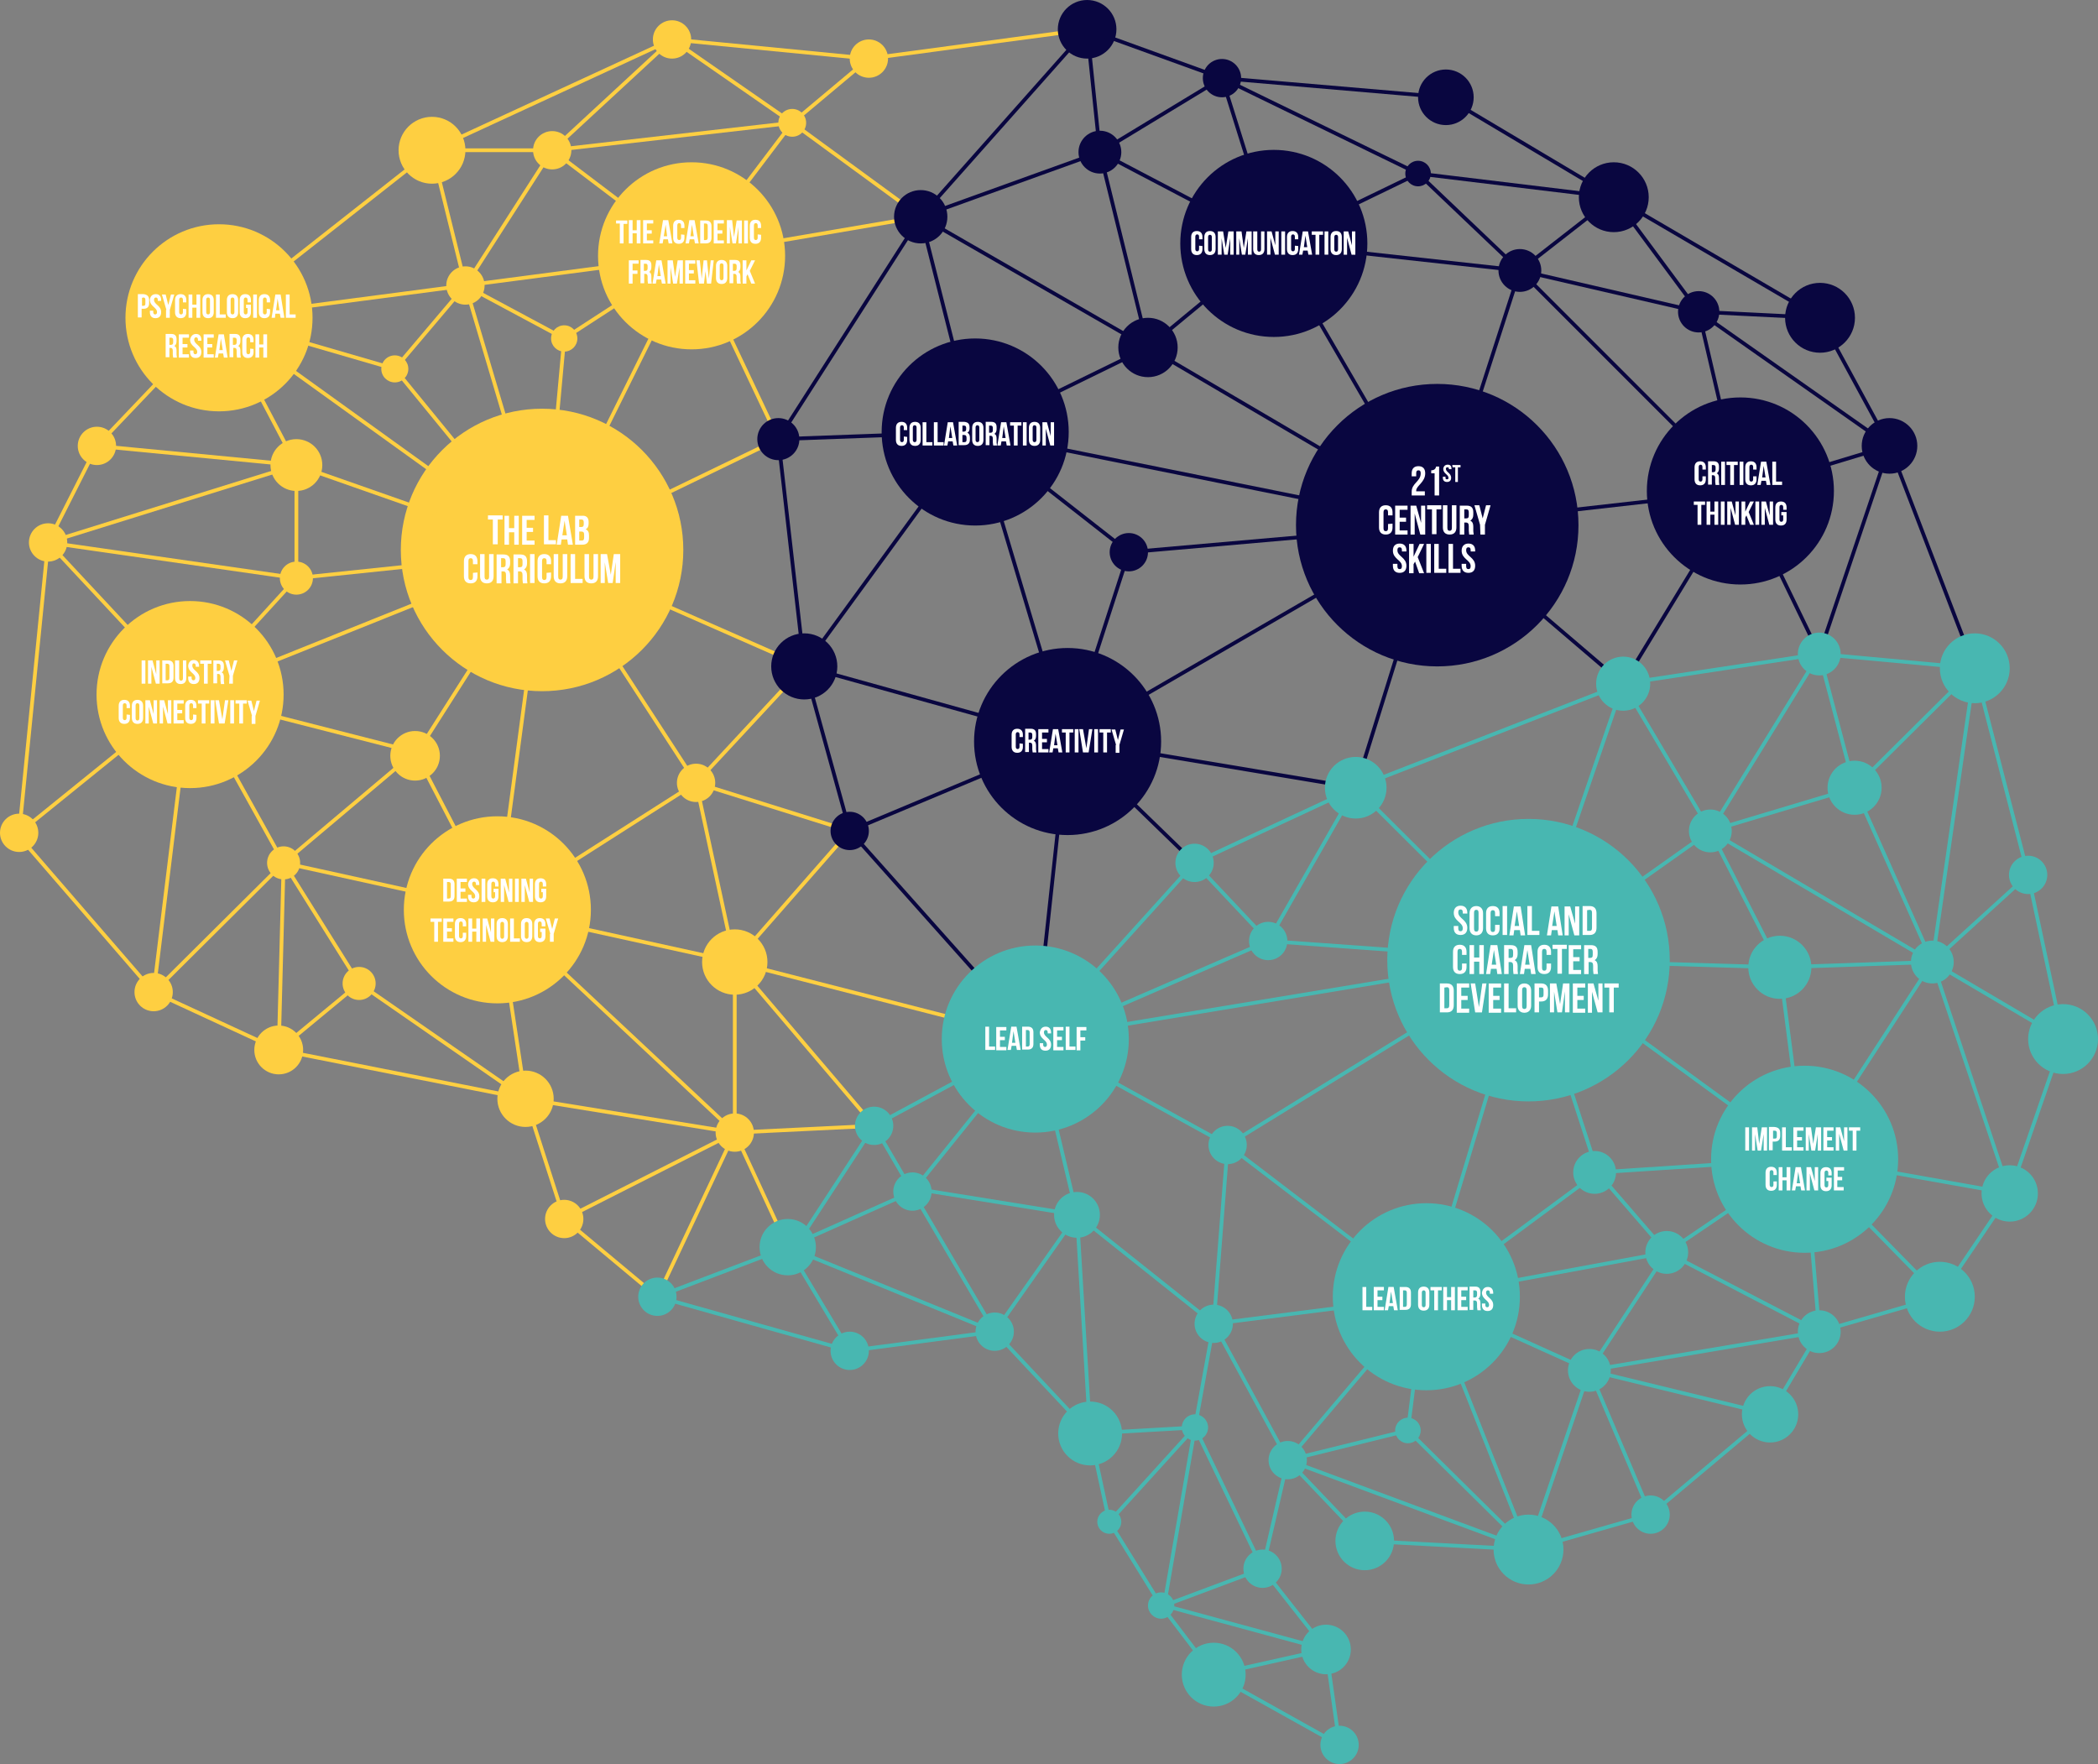 <svg xmlns="http://www.w3.org/2000/svg" width="558.5" height="469.6"><rect width="100%" height="100%" fill="#808080" stroke="none"/><style>.st0,.st1,.st2{fill:none;stroke:#fecf41;stroke-miterlimit:10}.st1,.st2{stroke:#090640}.st2{stroke:#48b7b1}.st3{fill:#fecf41}.st4{fill:#090640}.st5{fill:#48b7b1}.st6{fill:#fff}</style><path class="st0" d="M185.3 208.4l40.9 12.8M185.3 208.4l28.8-31"/><path class="st1" d="M226.2 221.2l49.4 55.4"/><path class="st0" d="M195.6 301.5l37.1-1.8M195.6 301.5v-45.4M226.2 221.2l-30.6 34.9M195.6 301.5v-45.4M232.7 299.7l-37.1-43.6M275.6 276.6l-80-20.5"/><path class="st1" d="M382.7 139.8l-21.8 69.9M284.2 196.9l76.7 12.8M284.2 196.9l33.8 32.8"/><path class="st2" d="M318 229.7l-42.4 46.9"/><path class="st1" d="M284.2 196.9l-8.6 79.7"/><path class="st2" d="M337.6 250.5L318 229.7M337.6 250.5l-60.1 26.1M337.6 250.5l23.3-40.8M337.6 250.5l69.3 5M360.9 209.7l46 45.8M360.9 209.7l71.2-27.7"/><path class="st1" d="M463.3 130.7l21 43.4M503 118.7l-18.7 55.4M463.3 130.7L432.1 182"/><path class="st2" d="M484.3 174.1l-52.2 7.9M455.3 221.2L432.1 182M455.3 221.2l29-47.1M455.3 221.2l38.4-11.5M455.3 221.2l18.5 36.3M455.3 221.2l-48.4 34.3M406.9 255.5l25.2-73.5M484.3 174.1l41.4 3.8M493.7 209.7l32-31.8M484.3 174.1l9.4 35.6M514.4 256.1l11.3-78.2M514.4 256.1l-20.7-46.4M514.4 256.1l-59.1-34.9M514.4 256.1l25.5-23.2M514.4 256.1l34.8 20.5M514.4 256.1l-34 52.4M514.4 256.1l20.6 61.6M483.2 308.5l51.8 9.2M514.4 256.1l-40.6 1.4M480.4 308.5l-6.6-51M406.9 255.5l66.9 2M539.9 232.9l-14.2-55M549.2 276.6l-9.3-43.7M549.2 276.6L535 317.7M516.4 345.2l18.6-27.5M516.4 345.2l-32.1 9.3M471.2 376.5l13.1-22M471.2 376.5l-31.8 26.7M406.9 412.5l32.5-9.3"/><path class="st0" d="M289.4 7.8l-58.1 7.8"/><path class="st1" d="M259.6 115l-52.4 1.9M259.6 115l-45.5 62.4"/><circle class="st3" cx="144.3" cy="146.4" r="37.6"/><circle class="st3" cx="184.1" cy="68.1" r="24.9"/><circle class="st4" cx="339.1" cy="64.8" r="24.9"/><circle class="st4" cx="259.6" cy="115" r="24.9"/><circle class="st4" cx="463.3" cy="130.7" r="24.9"/><circle class="st4" cx="284.2" cy="197.4" r="24.9"/><circle class="st5" cx="275.6" cy="276.6" r="24.9"/><circle class="st5" cx="480.4" cy="308.6" r="24.9"/><circle class="st5" cx="406.9" cy="412.5" r="9.3"/><circle class="st5" cx="439.4" cy="403.2" r="5.1"/><circle class="st5" cx="342.8" cy="388.7" r="5.1"/><circle class="st5" cx="336.1" cy="417.6" r="5.1"/><circle class="st5" cx="356.6" cy="464.5" r="5.1"/><circle class="st5" cx="323.1" cy="445.8" r="8.5"/><circle class="st5" cx="309.1" cy="427.4" r="3.5"/><circle class="st5" cx="318.1" cy="380" r="3.5"/><circle class="st5" cx="323.1" cy="352.4" r="5.1"/><circle class="st5" cx="326.8" cy="304.8" r="5.1"/><circle class="st5" cx="286.7" cy="323.4" r="6.1"/><circle class="st5" cx="295.3" cy="405.1" r="3.2"/><circle class="st5" cx="290.2" cy="381.6" r="8.5"/><circle class="st5" cx="264.8" cy="354.5" r="5.1"/><circle class="st5" cx="242.9" cy="317.2" r="5.1"/><circle class="st5" cx="318" cy="229.7" r="5.1"/><circle class="st5" cx="337.6" cy="250.5" r="5.1"/><circle class="st4" cx="226.2" cy="221.2" r="5.1"/><circle class="st4" cx="300.5" cy="147" r="5.1"/><circle class="st4" cx="305.6" cy="92.5" r="7.9"/><circle class="st5" cx="360.9" cy="209.7" r="8.2"/><circle class="st4" cx="452.2" cy="83" r="5.5"/><circle class="st5" cx="232.7" cy="299.7" r="5.1"/><circle class="st3" cx="185.3" cy="208.4" r="5.1"/><circle class="st5" cx="226.2" cy="359.6" r="5.1"/><circle class="st3" cx="150.2" cy="324.5" r="5.1"/><circle class="st3" cx="195.6" cy="301.5" r="5.1"/><circle class="st3" cx="139.9" cy="292.5" r="7.5"/><circle class="st3" cx="195.6" cy="256.1" r="8.7"/><circle class="st3" cx="74.2" cy="279.5" r="6.5"/><circle class="st3" cx="5.1" cy="221.7" r="5.1"/><circle class="st3" cx="12.8" cy="144.4" r="5.1"/><circle class="st3" cx="25.8" cy="118.7" r="5.1"/><circle class="st3" cx="115" cy="40" r="8.9"/><circle class="st3" cx="78.9" cy="123.8" r="6.9"/><circle class="st3" cx="75.5" cy="229.7" r="4.4"/><circle class="st3" cx="95.6" cy="261.8" r="4.4"/><circle class="st3" cx="78.9" cy="153.9" r="4.4"/><circle class="st3" cx="110.5" cy="201.2" r="6.6"/><circle class="st3" cx="178.9" cy="10.5" r="5.1"/><circle class="st3" cx="210.9" cy="32.7" r="3.7"/><circle class="st4" cx="289.4" cy="7.8" r="7.8"/><circle class="st4" cx="325.3" cy="20.8" r="5.1"/><circle class="st4" cx="384.9" cy="25.9" r="7.4"/><circle class="st5" cx="353" cy="439.1" r="6.6"/><circle class="st5" cx="471.2" cy="376.5" r="7.5"/><circle class="st5" cx="484.3" cy="354.5" r="5.7"/><circle class="st5" cx="514.4" cy="256.1" r="5.7"/><circle class="st5" cx="473.8" cy="257.5" r="8.4"/><circle class="st5" cx="443.7" cy="333.4" r="5.7"/><circle class="st5" cx="424.5" cy="312.1" r="5.7"/><circle class="st5" cx="423.1" cy="364.8" r="5.7"/><circle class="st5" cx="455.3" cy="221.2" r="5.7"/><circle class="st5" cx="484.3" cy="174.1" r="5.7"/><circle class="st4" cx="404.6" cy="72" r="5.7"/><circle class="st4" cx="377.5" cy="46.2" r="3.4"/><circle class="st4" cx="292.8" cy="40.5" r="5.7"/><circle class="st5" cx="516.4" cy="345.2" r="9.3"/><circle class="st5" cx="535" cy="317.7" r="7.5"/><circle class="st5" cx="549.2" cy="276.6" r="9.3"/><circle class="st5" cx="539.9" cy="232.9" r="5.1"/><circle class="st5" cx="493.7" cy="209.7" r="7.2"/><circle class="st4" cx="503" cy="118.7" r="7.4"/><circle class="st4" cx="484.5" cy="84.6" r="9.3"/><circle class="st4" cx="429.6" cy="52.5" r="9.3"/><circle class="st5" cx="363.3" cy="410.2" r="7.8"/><circle class="st5" cx="374.8" cy="380.8" r="3.4"/><circle class="st5" cx="379.7" cy="345.2" r="24.9"/><circle class="st3" cx="58.3" cy="84.6" r="24.9"/><circle class="st3" cx="50.6" cy="184.9" r="24.9"/><circle class="st3" cx="132.4" cy="242.2" r="24.9"/><circle class="st4" cx="382.6" cy="139.8" r="37.6"/><circle class="st5" cx="406.9" cy="255.6" r="37.6"/><path class="st2" d="M406.9 254.9l73.5 53.6M406.9 254.9l-27.2 90.3M406.9 254.9l-131.3 21.7"/><path class="st1" d="M382.7 139.8l-98.5 57.1"/><path class="st2" d="M318 229.7l42.9-20"/><path class="st1" d="M382.7 139.8L259.6 115M300.5 147l-40.9-32M300.5 147l82.2-7.2M300.5 147l-16.3 50.4M259.6 115l24.6 82.4"/><path class="st0" d="M145 147L58.3 84.6M123.9 76L115 40M147 40h-32M123.9 76L147 40M178.9 10.5L147 40M184.1 68.1L147 40M210.9 32.7L147 40M123.9 76l21.1 71M123.9 76l26.3 14.1M145 147l5.2-56.9M184.1 68.1l-33.9 22M123.9 76l60.2-7.9M145 147l39.1-78.9M145 147l62.2-30.1"/><path class="st1" d="M214.1 177.4l-6.9-60.5M214.1 177.4l12.1 43.8M214.1 177.4l70.1 19.5M226.2 221.2l58-24.3M214.1 177.4l12.1 43.8M214.1 177.4l12.1 43.8"/><path class="st0" d="M145 147l69.1 30.4M207.2 116.9l-23.1-48.8M145 147l-94.4 37.9M5.1 221.7l45.5-36.8M40.9 264.1l9.7-79.2M75.5 229.7l-24.9-44.8M75.5 229.7l-34.6 34.4M75.5 229.7l56.8 12.5M75.5 229.7l20.1 32.1M139.9 292.5l-44.3-30.7M74.2 279.5l21.4-17.7M75.5 229.7l35-29.5M132.3 242.2l-21.8-42M145 147l-34.5 54.2M75.5 229.7l-1.3 49.8M132.3 242.2l7.6 50.3M12.8 144.4l37.8 40.5M12.8 144.4l66.1-20.6M12.8 144.4l66.1 9.5M25.8 118.7l53.1 5.1M58.3 84.6l20.6 39.2M78.9 153.9v-30.1M78.9 153.9l-28.3 31M78.9 153.9L145 147M110.5 200.2l-59.9-15.3M58.3 84.6l65.6-8.6M105.1 98.2L123.9 76M105.1 98.2L145 147M105.1 98.2L58.3 84.6M145 147l-66.1-23.2M12.8 144.4l-7.7 77.3M5.1 222.7l35.8 41.4M74.2 279.5l-33.3-15.4M74.2 279.5l65.7 13M150.2 324.5l-10.3-32M195.6 301.5l-55.7-9M195.6 301.5l-45.4 23M195.6 301.5L175 345.2M195.6 301.5l14.1 30.5"/><path class="st2" d="M175 345.2l34.7-13.2"/><path class="st0" d="M195.6 301.5l-63.3-59.3M185.3 208.4l-53 33.8M185.3 208.4l10.3 47.7M195.6 256.1l-63.3-13.9M175 345.2l-24.8-20.7"/><path class="st2" d="M175 345.2l51.2 14.4M209.7 332l16.5 27.6M209.7 332l33.2-14.8M232.7 299.7l10.2 17.5M275.6 276.6l-32.7 40.6M275.6 276.6l-42.9 23.1M232.7 299.7l-23 35.2M264.8 354.5l-21.9-37.3M264.8 354.5l21.9-31.1M245.1 316.7l41.6 6.7M275.6 276.6l11.1 46.8M264.8 354.5l-38.6 5.1M264.8 354.5L209.7 332M264.8 354.5l25.4 27.1M295.3 405.1l-5.1-23.5M295.3 405.1l13.8 22.3M295.3 405.1l22.8-25.1M336.1 417.6l-18-37.6M323.1 445.8l-14-18.4M323.1 445.8l33.5 18.7M353 439.1l3.6 25.4M353 439.1l-16.9-21.5M342.8 388.7l-6.7 28.9M342.8 388.7l-19.7-36.3M342.8 388.7l36.9-43.5M326.8 304.8l-3.7 47.6M326.8 304.8l-51.2-28.2M326.8 304.8l80.1-49.3M326.8 304.8l52.9 40.4M323.1 352.4l56.6-7.2M443.7 333.4l-64 11.8M423.1 364.8l-43.4-19.6M423.1 364.8l-16.2 47.7M379.7 343.9l27.2 68.6M406.9 412.5l-64.1-23.8M374.8 380.8l-32 7.9M374.8 380.8l32.1 31.7M379.2 345.8l-4.4 35M423.1 364.8l16.3 38.4M423.1 364.8l48.1 11.7M423.1 364.8l61.2-10.3M480.4 308.5l3.9 46M480.4 308.5l36 36.7M443.7 333.4l40.6 21.1M423.1 364.8l20.6-31.4M443.7 333.4l36.7-24.9M443.7 333.4l-18.4-21.3M406.9 255.5l18.4 56.6M480.4 308.5l-55.1 3.6M379.7 345.8l45.6-33.7M286.7 323.4l36.4 29M318.1 380l5-27.6M342.8 388.7l20.5 21.5M406.9 412.5l-43.6-2.3M309.9 427.4l26.2-9.8M309.9 427.4l8.2-47.4M290.2 381.6l27.9-1.6M290.2 381.6l-3.5-58.2M309.9 427.4l43.1 11.7M323.1 445.8l29.9-6.7"/><path class="st0" d="M12.8 144.4l13-25.7M58.3 84.6l-32.5 34.1M58.3 84.6L115 40M178.9 10.5L115 40M178.9 10.5l52.4 5.1M210.9 32.7l20.4-17.1M210.9 32.7l-26.8 35.4M178.9 10.5l32 22.2M245.1 57.7l-34.2-25M245.1 57.7l-61 10.4"/><path class="st1" d="M289.4 7.8l35.9 13M289.4 7.8l3.4 32.7M339.1 64.8l-46.3-24.3M305.6 92.5l-12.8-52M325.3 20.8l-32.5 19.7M245.1 57.7l47.7-17.2M384.9 25.9l-59.6-5.1M377.5 46.2l-52.2-25.4M377.5 46.2l52.1 6.3M377.5 46.2L404.6 72M377.5 46.2l-38.4 18.6M339.1 64.8l-13.8-44M384.9 25.9l44.7 26.6M484.5 84.6l-54.9-32.1M484.5 84.6l18.5 34.1M525.7 177.9L503 118.7M289.4 7.8l-44.3 49.9M259.6 115l-14.5-57.3M207.2 116.9l37.9-59.2M305.6 92.5l-60.5-34.8M305.6 92.5l75.3 44.2M305.6 92.5l33.5-27.7M305.6 92.5l-46 22.5"/><path class="st0" d="M145 146.4l-12.7 95.1M145 146.4l40.3 62"/><path class="st1" d="M382.7 139.8l-43.6-75M404.6 72l-65.5-7.2M404.6 72l47.6 11M404.6 72l-21.9 67.8M404.6 72l58.7 58.7M484.5 84.6L452.2 83M463.3 130.7L452.2 83M503 118.7L452.2 83M503 118.7l-39.7 12M404.6 72l25-19.5M452.2 83l-22.6-30.5M382.7 139.8l80.6-9.1M382.7 139.8l49.4 42.2"/><circle class="st3" cx="40.9" cy="264.1" r="5.1"/><circle class="st3" cx="123.9" cy="76" r="5.1"/><circle class="st3" cx="150.2" cy="90.1" r="3.5"/><circle class="st3" cx="105.1" cy="98.2" r="3.6"/><circle class="st3" cx="147" cy="40" r="5.1"/><circle class="st4" cx="245.1" cy="57.7" r="7.1"/><circle class="st4" cx="214.1" cy="177.4" r="8.8"/><circle class="st4" cx="207.2" cy="116.9" r="5.6"/><circle class="st3" cx="231.3" cy="15.6" r="5.1"/><circle class="st5" cx="175" cy="345.2" r="5.1"/><path class="st6" d="M130 137.2h3.8v1.1h-1.3v6.6h-1.3v-6.6h-1.3v-1.1h.1zm5.5 7.8h-1.2v-7.7h1.2v3.3h1.4v-3.3h1.2v7.7h-1.2v-3.3h-1.4v3.3zm4.7-4.5h1.7v1.1h-1.7v2.3h2.1v1.1H139v-7.7h3.3v1.1h-2.1v2.1zm4.6-3.3h1.2v6.6h2v1.1h-3.2v-7.7zm7.7 7.8h-1.3l-.2-1.4h-1.5l-.2 1.4h-1.1l1.2-7.7h1.8l1.3 7.7zm-2.8-2.5h1.2l-.6-3.9-.6 3.9zm7-3.5v.3c0 .8-.2 1.3-.8 1.6.7.3.9.8.9 1.7v.6c0 1.2-.6 1.8-1.8 1.8h-1.9v-7.7h1.8c1.2-.1 1.8.5 1.8 1.7zm-2.5-.7v2h.5c.5 0 .7-.2.7-.8v-.4c0-.6-.2-.8-.6-.8h-.6zm0 3.2v2.4h.7c.4 0 .6-.2.6-.8v-.7c0-.7-.2-.9-.8-.9h-.5zm-27.1 10.9v1c0 1.2-.6 1.9-1.8 1.9s-1.8-.7-1.8-1.9v-4c0-1.2.6-1.9 1.8-1.9s1.8.7 1.8 1.9v.8h-1.2v-.8c0-.6-.2-.8-.6-.8s-.6.2-.6.8v4.2c0 .6.2.8.6.8s.6-.2.6-.8v-1.1l1.2-.1zm1.9-4.9v6c0 .6.2.8.6.8s.6-.2.6-.8v-6h1.2v5.9c0 1.2-.6 1.9-1.8 1.9s-1.8-.7-1.8-1.9v-5.9h1.2zm5.8 7.8l-.1-1v-1.2c0-.7-.2-1-.8-1h-.4v3.2h-1.3v-7.7h1.8c1.3 0 1.8.6 1.8 1.8v.6c0 .8-.3 1.3-.8 1.6.6.3.8.8.8 1.6v1.2l.1.9h-1.1zm-1.4-6.7v2.4h.5c.5 0 .7-.2.7-.8v-.8c0-.6-.2-.8-.6-.8h-.6zm5.8 6.7l-.1-1v-1.2c0-.7-.2-1-.8-1h-.4v3.2h-1.2v-7.7h1.8c1.3 0 1.8.6 1.8 1.8v.6c0 .8-.3 1.3-.8 1.6.6.3.8.8.8 1.6v1.2l.1.9h-1.2zm-1.3-6.7v2.4h.5c.5 0 .7-.2.7-.8v-.8c0-.6-.2-.8-.6-.8h-.6zm3.2-1.1h1.2v7.7h-1.2v-7.7zm5.6 4.9v1c0 1.2-.6 1.9-1.8 1.9s-1.8-.7-1.8-1.9v-4c0-1.2.6-1.9 1.8-1.9s1.8.7 1.8 1.9v.8h-1.2v-.8c0-.6-.2-.8-.6-.8s-.6.2-.6.8v4.2c0 .6.2.8.6.8s.6-.2.6-.8v-1.1l1.2-.1zm1.9-4.9v6c0 .6.2.8.6.8s.6-.2.6-.8v-6h1.2v5.9c0 1.2-.6 1.9-1.8 1.9s-1.8-.7-1.8-1.9v-5.9h1.2zm3.3 0h1.2v6.6h2v1.1h-3.2v-7.7zm4.9 0v6c0 .6.2.8.6.8s.6-.2.6-.8v-6h1.2v5.9c0 1.2-.6 1.9-1.8 1.9s-1.8-.7-1.8-1.9v-5.9h1.2zm5.8 5.5l.8-5.5h1.7v7.7h-1.2v-5.6l-.8 5.6h-1.2l-.9-5.5v5.5h-1.1v-7.7h1.7l1 5.5zM377.6 125.2c-.4 0-.6.2-.6.8v.8h-1.2v-.8c0-1.2.6-1.9 1.8-1.9s1.8.7 1.8 1.9c0 2.4-2.4 3.3-2.4 4.6v.2h2.3v1.1h-3.5v-1c0-2.3 2.4-2.7 2.4-4.9 0-.6-.2-.8-.6-.8zm3.4 0c.9 0 1.2-.5 1.3-1h.8v7.7h-1.2V126h-.9v-.8zm4.4-1.5c.7 0 1 .4 1 1.1v.1h-.7v-.1c0-.3-.1-.4-.4-.4-.2 0-.4.1-.4.4 0 .9 1.4 1.1 1.4 2.4 0 .7-.4 1.1-1.1 1.1s-1.1-.4-1.1-1.1v-.3h.7v.3c0 .3.1.4.4.4s.4-.1.4-.4c0-.9-1.4-1.1-1.4-2.4.1-.7.5-1.1 1.2-1.1zm1.2.1h2.2v.6h-.7v3.9h-.7v-3.9h-.7l-.1-.6zm-15.9 15.6v1c0 1.2-.6 1.9-1.8 1.9s-1.8-.7-1.8-1.9v-4c0-1.2.6-1.9 1.8-1.9s1.8.7 1.8 1.9v.8h-1.2v-.8c0-.6-.2-.8-.6-.8s-.6.2-.6.8v4.2c0 .6.2.8.6.8s.6-.2.6-.8v-1.1l1.2-.1zm1.9-1.6h1.7v1.1h-1.7v2.3h2.1v1.1h-3.3v-7.7h3.3v1.1h-2.1v2.1zm4-1.1v5.6h-1.1v-7.7h1.5l1.3 4.6v-4.6h1.1v7.7h-1.3l-1.5-5.6zm3.3-2.2h3.8v1.1h-1.3v6.6h-1.2v-6.6h-1.3v-1.1zm5.4 0v6c0 .6.2.8.6.8s.6-.2.6-.8v-6h1.2v5.9c0 1.2-.6 1.9-1.8 1.9-1.2 0-1.8-.7-1.8-1.9v-5.9h1.2zm5.8 7.8l-.1-1v-1.2c0-.7-.2-1-.8-1h-.4v3.2h-1.2v-7.7h1.8c1.3 0 1.8.6 1.8 1.8v.6c0 .8-.3 1.3-.8 1.6.6.3.8.8.8 1.6v1.2l.1.9h-1.2zm-1.3-6.7v2.4h.5c.5 0 .7-.2.7-.8v-.8c0-.6-.2-.8-.6-.8h-.6zm4.2 4.1l-1.5-5.2h1.3l.9 3.5.9-3.5h1.2l-1.5 5.2v2.6h-1.2l-.1-2.6zm-21.4 5c1.2 0 1.8.7 1.8 1.9v.2h-1.2v-.3c0-.6-.2-.8-.6-.8s-.6.2-.6.8c0 1.6 2.4 1.9 2.4 4.1 0 1.2-.6 1.9-1.8 1.9-1.2 0-1.8-.7-1.8-1.9v-.5h1.2v.6c0 .6.2.8.6.8s.6-.2.6-.8c0-1.6-2.4-1.9-2.4-4.1 0-1.2.6-1.9 1.8-1.9zm4.1 4.8l-.4.7v2.4h-1.2v-7.8h1.2v3.4l1.6-3.4h1.2l-1.7 3.5 1.7 4.3h-1.3l-1.1-3.1zm3-4.7h1.2v7.7h-1.2v-7.7zm2.1 0h1.2v6.6h2v1.1h-3.2v-7.7zm3.8 0h1.2v6.6h2v1.1h-3.2v-7.7zm5.3-.1c1.2 0 1.8.7 1.8 1.9v.2h-1.2v-.3c0-.6-.2-.8-.6-.8s-.6.2-.6.8c0 1.6 2.4 1.9 2.4 4.1 0 1.2-.6 1.9-1.8 1.9-1.2 0-1.8-.7-1.8-1.9v-.5h1.2v.6c0 .6.2.8.6.8s.6-.2.6-.8c0-1.6-2.4-1.9-2.4-4.1 0-1.2.7-1.9 1.8-1.9zM388.8 241.1c1.2 0 1.8.7 1.8 1.9v.2h-1.2v-.3c0-.6-.2-.8-.6-.8s-.6.2-.6.8c0 1.6 2.4 1.9 2.4 4.1 0 1.2-.6 1.9-1.8 1.9-1.2 0-1.8-.7-1.8-1.9v-.5h1.2v.6c0 .6.2.8.6.8s.6-.2.6-.8c0-1.6-2.4-1.9-2.4-4.1 0-1.1.6-1.9 1.8-1.9zm2.4 2c0-1.2.7-1.9 1.8-1.9s1.8.7 1.8 1.9v4c0 1.2-.7 1.9-1.8 1.9s-1.8-.7-1.8-1.9v-4zm1.2 4.1c0 .6.2.8.6.8s.6-.2.6-.8V243c0-.6-.2-.8-.6-.8s-.6.2-.6.8v4.2zm6.8-1.1v1c0 1.2-.6 1.9-1.8 1.9s-1.8-.7-1.8-1.9v-4c0-1.2.6-1.9 1.8-1.9s1.8.7 1.8 1.9v.8H398v-.8c0-.6-.2-.8-.6-.8s-.6.2-.6.8v4.2c0 .6.2.8.6.8s.6-.2.6-.8v-1.1h1.2v-.1zm.8-4.9h1.2v7.7H400v-7.7zm6 7.8h-1.2l-.2-1.4h-1.5l-.2 1.4h-1.1l1.2-7.7h1.8l1.2 7.7zm-2.8-2.5h1.2l-.6-3.9-.6 3.9zm3.4-5.3h1.2v6.6h2v1.1h-3.2v-7.7zm9.4 7.8h-1.2l-.2-1.4h-1.5l-.2 1.4h-1.1l1.2-7.7h1.8l1.2 7.7zm-2.8-2.5h1.2l-.6-3.9-.6 3.9zm4.4-3.1v5.6h-1.1v-7.7h1.5l1.3 4.6v-4.6h1.1v7.7h-1.3l-1.5-5.6zm3.7-2.2h1.9c1.2 0 1.8.7 1.8 1.9v3.9c0 1.2-.6 1.9-1.8 1.9h-1.9v-7.7zm1.2 1.1v5.5h.7c.4 0 .6-.2.6-.8v-4c0-.6-.2-.8-.6-.8l-.7.1zm-32.1 14.1v1c0 1.2-.6 1.9-1.8 1.9s-1.8-.7-1.8-1.9v-4c0-1.2.6-1.9 1.8-1.9s1.8.7 1.8 1.9v.8h-1.2v-.8c0-.6-.2-.8-.6-.8s-.6.2-.6.8v4.2c0 .6.2.8.6.8s.6-.2.6-.8v-1.1h1.2v-.1zm2 2.9h-1.2v-7.7h1.2v3.3h1.4v-3.3h1.2v7.7h-1.2V256h-1.4v3.3zm7.4 0h-1.2l-.2-1.4h-1.5l-.2 1.4h-1.1l1.2-7.7h1.8l1.2 7.7zm-2.7-2.5h1.2l-.6-3.9-.6 3.9zm5.8 2.5l-.1-1v-1.2c0-.7-.2-1-.8-1h-.4v3.2h-1.2v-7.7h1.8c1.3 0 1.8.6 1.8 1.8v.6c0 .8-.3 1.3-.8 1.6.6.3.8.8.8 1.6v1.2l.1.9h-1.2zm-1.3-6.7v2.4h.5c.5 0 .7-.2.7-.8v-.8c0-.6-.2-.8-.6-.8h-.6zm7.2 6.7h-1.2l-.2-1.4h-1.5l-.2 1.4h-1.1l1.2-7.7h1.8l1.2 7.7zm-2.8-2.5h1.2l-.6-3.9-.6 3.9zm6.9-.4v1c0 1.2-.6 1.9-1.8 1.9s-1.8-.7-1.8-1.9v-4c0-1.2.6-1.9 1.8-1.9s1.8.7 1.8 1.9v.8h-1.2v-.8c0-.6-.2-.8-.6-.8s-.6.2-.6.8v4.2c0 .6.2.8.6.8s.6-.2.6-.8v-1.1h1.2v-.1zm.4-4.9h3.8v1.1h-1.3v6.6h-1.2v-6.6h-1.3v-1.1zm5.5 3.3h1.7v1.1h-1.7v2.3h2.1v1.1h-3.3v-7.7h3.3v1.1h-2.1v2.1zm5.4 4.5l-.1-1v-1.2c0-.7-.2-1-.8-1h-.4v3.2h-1.2v-7.7h1.8c1.3 0 1.8.6 1.8 1.8v.6c0 .8-.3 1.3-.8 1.6.6.3.8.8.8 1.6v1.2l.1.9h-1.2zm-1.4-6.7v2.4h.5c.5 0 .7-.2.7-.8v-.8c0-.6-.2-.8-.6-.8h-.6zm-39.5 9.2h1.9c1.2 0 1.8.7 1.8 1.9v3.9c0 1.2-.6 1.9-1.8 1.9h-1.9v-7.7zm1.2 1.1v5.5h.7c.4 0 .6-.2.6-.8v-4c0-.6-.2-.8-.6-.8l-.7.1zm4.5 2.2h1.7v1.1H389v2.3h2.1v1.1h-3.3v-7.8h3.3v1.1H389v2.2zm4.7 3l.9-6.3h1.1l-1.2 7.7h-1.8l-1.2-7.7h1.2l1 6.3zm3.8-3h1.7v1.1h-1.7v2.3h2.1v1.1h-3.3v-7.8h3.3v1.1h-2.1v2.2zm2.9-3.3h1.2v6.6h2v1.1h-3.2v-7.7zm3.6 1.9c0-1.2.7-1.9 1.8-1.9s1.8.7 1.8 1.9v4c0 1.2-.7 1.9-1.8 1.9s-1.8-.7-1.8-1.9v-4zm1.2 4.1c0 .6.2.8.6.8s.6-.2.6-.8v-4.2c0-.6-.2-.8-.6-.8s-.6.2-.6.8v4.2zm6.9-4.1v1c0 1.2-.6 1.9-1.8 1.9h-.6v2.9h-1.2v-7.7h1.8c1.2 0 1.8.7 1.8 1.9zm-2.4-.8v2.6h.6c.4 0 .6-.2.6-.7v-1.2c0-.6-.2-.7-.6-.7h-.6zm5.6 4.4l.8-5.5h1.7v7.7h-1.2v-5.6l-.8 5.6h-1.2l-.9-5.5v5.5h-1.1v-7.7h1.7l1 5.5zm4.6-2.2h1.7v1.1h-1.7v2.3h2.1v1.1h-3.3v-7.8h3.3v1.1h-2.1v2.2zm3.9-1.1v5.6h-1.1v-7.8h1.5l1.3 4.6v-4.6h1.1v7.7h-1.3l-1.5-5.5zm3.3-2.2h3.8v1.1h-1.3v6.6h-1.2v-6.6h-1.3v-1.1zM164 58.7h3v.9h-1v5.2h-1v-5.3h-1v-.8zm4.4 6.1h-1v-6.2h1v2.7h1.1v-2.7h1v6.2h-1v-2.7h-1.1v2.7zm3.8-3.5h1.3v.9h-1.3V64h1.7v.8h-2.7v-6.2h2.7v.9h-1.7v1.8zm6.8 3.5h-1l-.2-1.1h-1.2l-.2 1.1h-.9l1-6.2h1.4l1.1 6.2zm-2.3-1.9h.9l-.4-3.1-.5 3.1zm5.5-.4v.8c0 1-.5 1.6-1.5 1.6s-1.5-.6-1.5-1.6v-3.2c0-1 .5-1.6 1.5-1.6s1.5.6 1.5 1.6v.6h-.9V60c0-.4-.2-.6-.5-.6s-.5.2-.5.6v3.3c0 .4.2.6.5.6s.5-.2.5-.6v-.9l.9.1zm3.8 2.3h-1l-.2-1.1h-1.2l-.2 1.1h-.9l1-6.2h1.4l1.1 6.2zm-2.2-1.9h.9l-.5-3.1-.4 3.1zm2.6-4.2h1.5c1 0 1.5.5 1.5 1.5v3.1c0 1-.5 1.5-1.5 1.5h-1.5v-6.1zm1 .8v4.4h.5c.3 0 .5-.2.5-.6v-3.2c0-.4-.2-.6-.5-.6h-.5zm3.6 1.8h1.3v.9H191V64h1.7v.8H190v-6.2h2.7v.9H191v1.8zm4.4 1.8l.7-4.4h1.4v6.1h-.9v-4.4l-.7 4.4h-.9l-.7-4.4v4.4h-.8v-6.2h1.4l.5 4.5zm2.7-4.4h1v6.1h-1v-6.1zm4.5 3.8v.8c0 1-.5 1.6-1.5 1.6s-1.5-.6-1.5-1.6v-3.2c0-1 .5-1.6 1.5-1.6s1.5.6 1.5 1.6v.6h-.9V60c0-.4-.2-.6-.5-.6s-.5.2-.5.6v3.3c0 .4.2.6.5.6s.5-.2.5-.6v-.9l.9.1zM168.4 72h1.3v.9h-1.3v2.6h-1v-6.2h2.6v.9h-1.6V72zm4.1 3.5l-.1-.8v-1c0-.6-.2-.8-.6-.8h-.3v2.5h-1v-6.2h1.5c1 0 1.4.5 1.4 1.4v.5c0 .6-.2 1.1-.6 1.3.5.2.6.7.6 1.3v1l.1.8h-1zm-1.1-5.3v1.9h.4c.4 0 .6-.2.6-.7v-.6c0-.4-.2-.6-.5-.6h-.5zm5.8 5.3h-1l-.2-1.1h-1.2l-.2 1.1h-.9l1-6.2h1.4l1.1 6.2zm-2.2-2h.9l-.5-3.1-.4 3.1zm4.7.2l.7-4.4h1.4v6.2h-.9v-4.4l-.7 4.4h-1l-.7-4.4v4.4h-.8v-6.2h1.4l.6 4.4zm3.7-1.8h1.3v.9h-1.3v1.8h1.7v.9h-2.7v-6.2h2.7v.9h-1.7v1.7zm4.4.3l-.4 3.3h-1.3l-.7-6.2h.9l.5 4.9.5-4.9h.9l.5 4.9.5-4.9h.8l-.7 6.2h-1.1l-.4-3.3zm2.8-1.4c0-1 .5-1.6 1.5-1.6s1.5.6 1.5 1.6V74c0 1-.5 1.6-1.5 1.6s-1.5-.6-1.5-1.6v-3.2zm1 3.2c0 .4.2.6.5.6s.5-.2.5-.6v-3.3c0-.4-.2-.6-.5-.6s-.5.2-.5.6V74zm4.6 1.5l-.1-.8v-1c0-.6-.2-.8-.6-.8h-.3v2.5h-1v-6.2h1.5c1 0 1.4.5 1.4 1.4v.5c0 .6-.2 1.1-.6 1.3.5.2.6.7.6 1.3v1l.1.8h-1zm-1.1-5.3v1.9h.4c.4 0 .6-.2.6-.7v-.6c0-.4-.2-.6-.5-.6h-.5zM199 73l-.3.6v1.9h-1v-6.2h1V72l1.3-2.7h1l-1.4 2.8 1.4 3.4h-1l-1-2.5zM454.1 126.8v.8c0 1-.5 1.6-1.5 1.6s-1.5-.6-1.5-1.6v-3.2c0-1 .5-1.6 1.5-1.6s1.5.6 1.5 1.6v.6h-.9v-.7c0-.4-.2-.6-.5-.6s-.5.2-.5.6v3.3c0 .4.2.6.5.6s.5-.2.5-.6v-.8h.9zm2.6 2.3l-.1-.8v-1c0-.6-.2-.8-.6-.8h-.3v2.5h-1v-6.2h1.5c1 0 1.4.5 1.4 1.4v.5c0 .6-.2 1.1-.6 1.3.5.2.6.7.6 1.3v1l.1.8h-1zm-1-5.3v1.9h.4c.4 0 .6-.2.6-.7v-.6c0-.4-.2-.6-.5-.6h-.5zm2.5-.9h1v6.2h-1v-6.2zm1.4 0h3v.9h-1v5.3h-1v-5.3h-1v-.9zm3.5 0h1v6.2h-1v-6.2zm4.5 3.9v.8c0 1-.5 1.6-1.5 1.6s-1.5-.6-1.5-1.6v-3.2c0-1 .5-1.6 1.5-1.6s1.5.6 1.5 1.6v.6h-.9v-.7c0-.4-.2-.6-.5-.6s-.5.2-.5.6v3.3c0 .4.2.6.5.6s.5-.2.5-.6v-.8h.9zm3.7 2.3h-1l-.2-1.1h-1.2l-.2 1.1h-.9l1-6.2h1.4l1.1 6.2zm-2.2-2h.9l-.5-3.1-.4 3.1zm2.7-4.2h1v5.3h1.6v.9h-2.6v-6.2zm-20.9 10.6h3v.9h-1v5.3h-1v-5.3h-1v-.9zm4.4 6.2h-1v-6.2h1v2.7h1.1v-2.7h1v6.2h-1V137h-1.1v2.7zm2.8-6.2h1v6.2h-1v-6.2zm2.6 1.7v4.5h-.9v-6.2h1.2l1 3.7v-3.7h.9v6.2h-1l-1.2-4.5zm4.2 2l-.3.6v1.9h-1v-6.2h1v2.7l1.3-2.7h1l-1.4 2.8 1.4 3.4h-1l-1-2.5zm2.4-3.7h1v6.2h-1v-6.2zm2.5 1.7v4.5h-.9v-6.2h1.2l1 3.7v-3.7h.9v6.2h-1l-1.2-4.5zm4.4 1.1h1.4v2c0 1-.5 1.6-1.5 1.6s-1.5-.6-1.5-1.6v-3.2c0-1 .5-1.6 1.5-1.6s1.5.6 1.5 1.6v.6h-.9v-.7c0-.4-.2-.6-.5-.6s-.5.2-.5.6v3.3c0 .4.2.6.5.6s.5-.2.5-.6v-1.1h-.5v-.9zM320.1 65.5v.8c0 1-.5 1.6-1.5 1.6s-1.5-.6-1.5-1.6v-3.2c0-1 .5-1.6 1.5-1.6s1.5.6 1.5 1.6v.6h-.9V63c0-.4-.2-.6-.5-.6s-.5.2-.5.6v3.3c0 .4.2.6.5.6s.5-.2.5-.6v-.9l.9.1zm.5-2.4c0-1 .5-1.6 1.5-1.6s1.5.6 1.5 1.6v3.2c0 1-.5 1.6-1.5 1.6s-1.5-.6-1.5-1.6v-3.2zm1 3.3c0 .4.2.6.5.6s.5-.2.5-.6v-3.3c0-.4-.2-.6-.5-.6s-.5.2-.5.6v3.3zm4.7-.4l.7-4.4h1.4v6.2h-.9v-4.4l-.7 4.4h-.9l-.7-4.4v4.4h-1v-6.2h1.4l.7 4.4zm4.8 0l.7-4.4h1.4v6.2h-1v-4.4l-.7 4.4h-.9l-.7-4.4v4.4h-.8v-6.2h1.4l.6 4.4zm3.6-4.4v4.8c0 .4.2.6.5.6s.5-.2.5-.6v-4.8h.9v4.7c0 1-.5 1.6-1.5 1.6s-1.5-.6-1.5-1.6v-4.7h1.1zm3.5 1.7v4.5h-.9v-6.2h1.2l1 3.7v-3.7h.9v6.2h-1l-1.2-4.5zm2.9-1.7h1v6.2h-1v-6.2zm4.5 3.9v.8c0 1-.5 1.6-1.5 1.6s-1.5-.6-1.5-1.6v-3.2c0-1 .5-1.6 1.5-1.6s1.5.6 1.5 1.6v.6h-.9V63c0-.4-.2-.6-.5-.6s-.5.2-.5.6v3.3c0 .4.2.6.5.6s.5-.2.5-.6v-.9l.9.1zm3.7 2.3h-1l-.2-1.1h-1.2l-.2 1.1h-.9l1-6.2h1.4l1.1 6.2zm-2.2-2h.9l-.5-3.1-.4 3.1zm2.1-4.2h3v.9h-1v5.3h-1v-5.3h-1v-.9zm3.4 0h1v6.2h-1v-6.2zm1.6 1.5c0-1 .5-1.6 1.5-1.6s1.5.6 1.5 1.6v3.2c0 1-.5 1.6-1.5 1.6s-1.5-.6-1.5-1.6v-3.2zm1 3.3c0 .4.2.6.5.6s.5-.2.5-.6v-3.3c0-.4-.2-.6-.5-.6s-.5.2-.5.6v3.3zm3.4-3.1v4.5h-.9v-6.2h1.2l1 3.7v-3.7h.9v6.2h-1l-1.2-4.5zM241.5 116.3v.8c0 1-.5 1.6-1.5 1.6s-1.5-.6-1.5-1.6v-3.2c0-1 .5-1.6 1.5-1.6s1.5.6 1.5 1.6v.6h-.9v-.7c0-.4-.2-.6-.5-.6s-.5.2-.5.6v3.3c0 .4.2.6.5.6s.5-.2.5-.6v-.9l.9.1zm.6-2.4c0-1 .5-1.6 1.5-1.6s1.5.6 1.5 1.6v3.2c0 1-.5 1.6-1.5 1.6s-1.5-.6-1.5-1.6v-3.2zm.9 3.2c0 .4.2.6.5.6s.5-.2.5-.6v-3.3c0-.4-.2-.6-.5-.6s-.5.2-.5.6v3.3zm2.6-4.7h1v5.3h1.6v.9h-2.6v-6.2zm3 0h1v5.3h1.6v.9h-2.6v-6.2zm6.2 6.2h-1l-.2-1.1h-1.2l-.2 1.1h-.9l1-6.2h1.4l1.1 6.2zm-2.2-2h.9l-.5-3.1-.4 3.1zm5.5-2.8v.2c0 .6-.2 1-.6 1.2.5.2.7.7.7 1.3v.5c0 1-.5 1.5-1.5 1.5h-1.5v-6.2h1.5c1 .1 1.4.5 1.4 1.5zm-1.9-.5v1.6h.4c.4 0 .6-.2.6-.7v-.3c0-.4-.2-.6-.5-.6h-.5zm0 2.5v1.9h.6c.3 0 .5-.2.5-.6v-.5c0-.6-.2-.8-.6-.8h-.5zm2.6-1.9c0-1 .5-1.6 1.5-1.6s1.5.6 1.5 1.6v3.2c0 1-.5 1.6-1.5 1.6s-1.5-.6-1.5-1.6v-3.2zm.9 3.2c0 .4.2.6.5.6s.5-.2.5-.6v-3.3c0-.4-.2-.6-.5-.6s-.5.2-.5.6v3.3zm4.7 1.5l-.1-.8v-1c0-.6-.2-.8-.6-.8h-.3v2.5h-1v-6.2h1.5c1 0 1.4.5 1.4 1.4v.5c0 .6-.2 1.1-.6 1.3.5.2.6.7.6 1.3v1l.1.8h-1zm-1.1-5.3v1.9h.4c.4 0 .6-.2.6-.7v-.6c0-.4-.2-.6-.5-.6h-.5zm5.7 5.3h-1l-.2-1.1h-1.2l-.2 1.1h-.9l1-6.2h1.4l1.1 6.2zm-2.2-2h.9l-.5-3.1-.4 3.1zm2.1-4.2h3v.9h-1v5.3h-1v-5.3h-1v-.9zm3.4 0h1v6.2h-1v-6.2zm1.6 1.5c0-1 .5-1.6 1.5-1.6s1.5.6 1.5 1.6v3.2c0 1-.5 1.6-1.5 1.6s-1.5-.6-1.5-1.6v-3.2zm1 3.2c0 .4.2.6.5.6s.5-.2.5-.6v-3.3c0-.4-.2-.6-.5-.6s-.5.2-.5.6v3.3zm3.5-3v4.5h-.9v-6.2h1.2l1 3.7v-3.7h.9v6.2h-1l-1.2-4.5zM272.3 198v.8c0 1-.5 1.6-1.5 1.6s-1.5-.6-1.5-1.6v-3.2c0-1 .5-1.6 1.5-1.6s1.5.6 1.5 1.6v.6h-.9v-.7c0-.4-.2-.6-.5-.6s-.5.2-.5.6v3.3c0 .4.2.6.5.6s.5-.2.5-.6v-.9l.9.1zm2.6 2.3l-.1-.8v-1c0-.6-.2-.8-.6-.8h-.3v2.5h-1V194h1.5c1 0 1.4.5 1.4 1.4v.5c0 .6-.2 1.1-.6 1.3.5.2.6.7.6 1.3v1l.1.8h-1zm-1.1-5.3v1.9h.4c.4 0 .6-.2.6-.7v-.6c0-.4-.2-.6-.5-.6h-.5zm3.6 1.7h1.3v.9h-1.3v1.8h1.7v.9h-2.7v-6.2h2.7v.9h-1.7v1.7zm5.4 3.6h-1l-.2-1.1h-1.2l-.2 1.1h-.9l1-6.2h1.4l1.1 6.2zm-2.2-1.9h.9l-.5-3.1-.4 3.1zm2.1-4.3h3v.9h-1v5.3h-1V195h-1v-.9zm3.4 0h1v6.2h-1v-6.2zm3.1 5.1l.7-5.1h.9l-1 6.2h-1.5l-1-6.2h1l.9 5.1zm2.1-5.1h1v6.2h-1v-6.2zm1.4 0h3v.9h-1v5.3h-1V195h-1v-.9zm4.4 4.2l-1.2-4.1h1l.7 2.8.7-2.8h.9l-1.2 4.1v2.1h-1v-2.1h.1zM262.3 273.3h1v5.3h1.6v.9h-2.6v-6.2zm3.9 2.7h1.3v.9h-1.3v1.8h1.7v.9h-2.7v-6.2h2.7v.9h-1.7v1.7zm5.5 3.5h-1l-.2-1.1h-1.2l-.2 1.1h-.9l1-6.2h1.4l1.1 6.2zm-2.3-1.9h.9l-.5-3.1-.4 3.1zm2.7-4.3h1.5c1 0 1.5.5 1.5 1.5v3.1c0 1-.5 1.5-1.5 1.5h-1.5v-6.1zm1 .9v4.4h.5c.3 0 .5-.2.5-.6v-3.2c0-.4-.2-.6-.5-.6h-.5zm5.3-.9c.9 0 1.4.6 1.4 1.6v.2h-.9v-.3c0-.4-.2-.6-.5-.6s-.5.2-.5.6c0 1.3 1.9 1.5 1.9 3.3 0 1-.5 1.6-1.5 1.6s-1.5-.6-1.5-1.6v-.4h.9v.4c0 .4.2.6.5.6s.5-.2.5-.6c0-1.3-1.9-1.5-1.9-3.3.2-1 .7-1.5 1.6-1.5zm3 2.7h1.3v.9h-1.3v1.8h1.7v.9h-2.7v-6.2h2.7v.9h-1.7v1.7zm2.3-2.7h1v5.3h1.6v.9h-2.6v-6.2zm3.9 2.8h1.3v.9h-1.3v2.6h-1v-6.2h2.6v.9h-1.6v1.8zM362.7 342.6h1v5.3h1.6v.9h-2.6v-6.2zm4 2.6h1.3v.9h-1.3v1.8h1.7v.9h-2.7v-6.2h2.7v.9h-1.7v1.7zm5.4 3.6h-1l-.2-1.1h-1.2l-.2 1.1h-.9l1-6.2h1.4l1.1 6.2zm-2.2-1.9h.9l-.5-3.1-.4 3.1zm2.7-4.3h1.5c1 0 1.5.5 1.5 1.5v3.1c0 1-.5 1.5-1.5 1.5h-1.5v-6.1zm.9.9v4.4h.5c.3 0 .5-.2.5-.6v-3.2c0-.4-.2-.6-.5-.6h-.5zm4 .6c0-1 .5-1.6 1.5-1.6s1.5.6 1.5 1.6v3.2c0 1-.5 1.6-1.5 1.6s-1.5-.6-1.5-1.6v-3.2zm1 3.3c0 .4.2.6.5.6s.5-.2.5-.6v-3.3c0-.4-.2-.6-.5-.6s-.5.2-.5.6v3.3zm2.3-4.8h3v.9h-1v5.3h-1v-5.3h-1v-.9zm4.4 6.2h-1v-6.2h1v2.7h1.1v-2.7h1v6.2h-1v-2.7h-1.1v2.7zm3.8-3.6h1.3v.9H389v1.8h1.7v.9H388v-6.2h2.7v.9H389v1.7zm4.3 3.6l-.1-.8v-1c0-.6-.2-.8-.6-.8h-.4v2.5h-1v-6.2h1.5c1 0 1.4.5 1.4 1.4v.5c0 .6-.2 1.1-.6 1.3.5.2.6.7.6 1.3v1l.1.8h-.9zm-1.1-5.3v1.9h.4c.4 0 .6-.2.6-.7v-.6c0-.4-.2-.6-.5-.6h-.5zm3.9-.9c.9 0 1.4.6 1.4 1.6v.2h-.9v-.3c0-.4-.2-.6-.5-.6s-.5.2-.5.6c0 1.3 1.9 1.5 1.9 3.3 0 1-.5 1.6-1.5 1.6s-1.5-.6-1.5-1.6v-.4h.9v.4c0 .4.2.6.5.6s.5-.2.5-.6c0-1.3-1.9-1.5-1.9-3.3.2-1 .7-1.5 1.6-1.5zM464.6 300.1h1v6.2h-1v-6.2zm3.7 4.4l.7-4.4h1.4v6.2h-.9v-4.4l-.7 4.4h-.9l-.7-4.4v4.4h-.8v-6.2h1.4l.5 4.4zm5.6-2.9v.8c0 1-.5 1.5-1.5 1.5h-.5v2.3h-1V300h1.4c1.2.1 1.6.6 1.6 1.6zm-1.9-.6v2.1h.5c.3 0 .5-.1.5-.6v-.9c0-.4-.2-.6-.5-.6h-.5zm2.4-.9h1v5.3h1.6v.9h-2.6v-6.2zm4 2.6h1.3v.9h-1.3v1.8h1.7v.9h-2.7v-6.2h2.7v.9h-1.7v1.7zm4.3 1.8l.7-4.4h1.4v6.2h-.9v-4.4l-.7 4.4h-1l-.7-4.4v4.4h-.8v-6.2h1.4l.6 4.4zm3.7-1.8h1.3v.9h-1.3v1.8h1.7v.9h-2.7v-6.2h2.7v.9h-1.7v1.7zm3.2-.9v4.5h-.9v-6.2h1.2l1 3.7v-3.7h.9v6.2h-1l-1.2-4.5zm2.6-1.7h3v.9h-1v5.3h-1V301h-1v-.9zM473 314.6v.8c0 1-.5 1.6-1.5 1.6s-1.5-.6-1.5-1.6v-3.2c0-1 .5-1.6 1.5-1.6s1.5.6 1.5 1.6v.6h-.9v-.7c0-.4-.2-.6-.5-.6s-.5.2-.5.6v3.3c0 .4.2.6.5.6s.5-.2.5-.6v-.9h.9v.1zm1.5 2.3h-1v-6.2h1v2.7h1.1v-2.7h1v6.2h-1v-2.7h-1.1v2.7zm6 0h-1l-.2-1.1h-1.2l-.2 1.1h-.9l1-6.2h1.4l1.1 6.2zm-2.2-1.9h.9l-.5-3.1-.4 3.1zm3.5-2.6v4.5h-.9v-6.2h1.2l1 3.7v-3.7h.9v6.2h-1l-1.2-4.5zm4.4 1.1h1.4v2c0 1-.5 1.6-1.5 1.6s-1.5-.6-1.5-1.6v-3.2c0-1 .5-1.6 1.5-1.6s1.5.6 1.5 1.6v.6h-.9v-.7c0-.4-.2-.6-.5-.6s-.5.2-.5.6v3.3c0 .4.2.6.5.6s.5-.2.5-.6v-1.1h-.5v-.9zm2.9-.2h1.3v.9h-1.3v1.8h1.7v.9h-2.6v-6.2h2.7v.9h-1.7v1.7h-.1zM39.7 79.9v.8c0 1-.5 1.5-1.5 1.5h-.5v2.3h-1v-6.2h1.5c1 .1 1.5.6 1.5 1.6zm-1.9-.6v2.1h.4c.3 0 .5-.1.5-.6v-1c0-.4-.2-.6-.5-.6l-.4.1zm3.7-1c.9 0 1.4.6 1.4 1.6v.2H42v-.3c0-.4-.2-.6-.5-.6s-.5.2-.5.6c0 1.3 1.9 1.5 1.9 3.3 0 1-.5 1.6-1.5 1.6s-1.5-.6-1.5-1.6v-.4h.9v.4c0 .4.2.6.5.6s.5-.2.5-.6c0-1.3-1.9-1.5-1.9-3.3.1-.9.6-1.5 1.6-1.5zm2.8 4.2l-1.2-4.1h1l.7 2.8.7-2.8h.9l-1.2 4.1v2.1h-1v-2.1h.1zm5.3-.2v.8c0 1-.5 1.6-1.5 1.6s-1.5-.6-1.5-1.6v-3.2c0-1 .5-1.6 1.5-1.6s1.5.6 1.5 1.6v.6h-.9v-.7c0-.4-.2-.6-.5-.6s-.5.2-.5.6v3.3c0 .4.2.6.5.6s.5-.2.5-.6v-.9l.9.1zm1.6 2.3h-1v-6.2h1v2.7h1.1v-2.7h1v6.2h-1v-2.7h-1.1v2.7zm2.7-4.7c0-1 .5-1.6 1.5-1.6s1.5.6 1.5 1.6v3.2c0 1-.5 1.6-1.5 1.6s-1.5-.6-1.5-1.6v-3.2zm1 3.2c0 .4.2.6.5.6s.5-.2.5-.6v-3.3c0-.4-.2-.6-.5-.6s-.5.2-.5.6v3.3zm2.6-4.7h1v5.3h1.6v.9h-2.6v-6.2zm2.9 1.5c0-1 .5-1.6 1.5-1.6s1.5.6 1.5 1.6v3.2c0 1-.5 1.6-1.5 1.6s-1.5-.6-1.5-1.6v-3.2zm1 3.2c0 .4.2.6.5.6s.5-.2.5-.6v-3.3c0-.4-.2-.6-.5-.6s-.5.2-.5.6v3.3zm4-2h1.4v2c0 1-.5 1.6-1.5 1.6s-1.5-.6-1.5-1.6v-3.2c0-1 .5-1.6 1.5-1.6s1.5.6 1.5 1.6v.6h-.9v-.7c0-.4-.2-.6-.5-.6s-.5.2-.5.6v3.3c0 .4.2.6.5.6s.5-.2.5-.6V82h-.4v-.9h-.1zm2-2.7h1v6.2h-1v-6.2zm4.5 3.9v.8c0 1-.5 1.6-1.5 1.6s-1.5-.6-1.5-1.6v-3.2c0-1 .5-1.6 1.5-1.6s1.5.6 1.5 1.6v.6H71v-.7c0-.4-.2-.6-.5-.6s-.5.2-.5.6v3.3c0 .4.2.6.5.6s.5-.2.5-.6v-.9l.9.1zm3.8 2.3h-1l-.2-1.1h-1.2l-.1 1.1h-.9l1-6.2h1.4l1 6.2zm-2.2-2h.9l-.5-3.1-.4 3.1zm2.6-4.2h1v5.3h1.6v.9h-2.6v-6.2zm-30 16.8l-.1-.8v-1c0-.6-.2-.8-.6-.8h-.3v2.5h-1v-6.2h1.5c1 0 1.4.5 1.4 1.4v.5c0 .6-.2 1.1-.6 1.3.5.2.6.7.6 1.3v1l.1.8h-1zm-1-5.3v1.9h.4c.4 0 .6-.2.6-.7v-.6c0-.4-.2-.6-.5-.6h-.5zm3.5 1.7h1.3v.9h-1.3v1.8h1.7v.9h-2.7V89h2.7v.9h-1.7v1.7zm3.6-2.7c.9 0 1.4.6 1.4 1.6v.2h-.9v-.3c0-.4-.2-.6-.5-.6s-.5.2-.5.6c0 1.3 1.9 1.5 1.9 3.3 0 1-.5 1.6-1.5 1.6s-1.5-.6-1.5-1.6v-.4h.9v.4c0 .4.2.6.5.6s.5-.2.5-.6c0-1.3-1.9-1.5-1.9-3.3.2-.9.7-1.5 1.6-1.5zm3 2.7h1.3v.9h-1.3v1.8h1.7v.9h-2.7V89h2.7v.9h-1.7v1.7zm5.4 3.6h-1l-.2-1.1h-1.2l-.2 1.1h-.8l1-6.2h1.4l1 6.2zm-2.2-2h.9l-.5-3.1-.4 3.1zm4.7 2l-.1-.8v-1c0-.6-.2-.8-.6-.8h-.3v2.5h-1v-6.2h1.5c1 0 1.4.5 1.4 1.4v.5c0 .6-.2 1.1-.6 1.3.5.2.6.7.6 1.3v1l.1.8h-1zM62 89.9v1.9h.4c.4 0 .6-.2.6-.7v-.6c0-.4-.2-.6-.5-.6H62zm5.5 3v.8c0 1-.5 1.6-1.5 1.6s-1.5-.6-1.5-1.6v-3.2c0-1 .5-1.6 1.5-1.6s1.5.6 1.5 1.6v.6h-.9v-.7c0-.4-.2-.6-.5-.6s-.5.2-.5.6v3.3c0 .4.2.6.5.6s.5-.2.5-.6v-.9l.9.1zm1.5 2.3h-1V89h1v2.7h1.1V89h1v6.2h-1v-2.7H69v2.7zM37.7 175.8h1v6.2h-1v-6.2zm2.6 1.7v4.5h-.9v-6.2h1.2l1 3.7v-3.7h.9v6.2h-1l-1.2-4.5zm2.9-1.7h1.5c1 0 1.5.5 1.5 1.5v3.1c0 1-.5 1.5-1.5 1.5h-1.5v-6.1zm.9.9v4.4h.5c.3 0 .5-.2.5-.6v-3.2c0-.4-.2-.6-.5-.6h-.5zm3.6-.9v4.8c0 .4.2.6.5.6s.5-.2.5-.6v-4.8h.9v4.7c0 1-.5 1.6-1.5 1.6s-1.5-.6-1.5-1.6v-4.7h1.1zm3.9-.1c.9 0 1.4.6 1.4 1.6v.2h-.9v-.3c0-.4-.2-.6-.5-.6s-.4.2-.4.6c0 1.3 1.9 1.5 1.9 3.3 0 1-.5 1.6-1.5 1.6s-1.5-.6-1.5-1.6v-.4h.9v.4c0 .4.2.6.5.6s.5-.2.5-.6c0-1.3-1.9-1.5-1.9-3.3.1-.9.6-1.5 1.5-1.5zm1.7.1h3v.9h-1v5.3h-1v-5.3h-1v-.9zm5.5 6.2l-.1-.8v-1c0-.6-.2-.8-.6-.8h-.3v2.5h-1v-6.1h1.4c1 0 1.4.5 1.4 1.4v.5c0 .6-.2 1.1-.6 1.3.5.2.6.7.6 1.3v1l.1.8h-.9v-.1zm-1.1-5.3v1.9h.4c.4 0 .6-.2.6-.7v-.6c0-.4-.2-.6-.5-.6h-.5zm3.4 3.2l-1.2-4.1h1l.7 2.8.7-2.8h.9l-1.2 4.1v2.1h-1l.1-2.1zm-26.5 10.4v.8c0 1-.5 1.6-1.5 1.6s-1.5-.6-1.5-1.6v-3.2c0-1 .5-1.6 1.5-1.6s1.5.6 1.5 1.6v.6h-.9v-.7c0-.4-.2-.6-.5-.6s-.5.2-.5.6v3.3c0 .4.2.6.5.6s.5-.2.5-.6v-.9l.9.1zm.5-2.4c0-1 .5-1.6 1.5-1.6s1.5.6 1.5 1.6v3.2c0 1-.5 1.6-1.5 1.6s-1.5-.6-1.5-1.6v-3.2zm1 3.3c0 .4.2.6.5.6s.5-.2.5-.6v-3.4c0-.4-.2-.6-.5-.6s-.5.2-.5.6v3.4zm3.5-3.1v4.5h-.9v-6.2h1.2l1 3.7v-3.7h.9v6.2h-1l-1.2-4.5zm3.8 0v4.5h-.9v-6.2h1.2l1 3.7v-3.7h.9v6.2h-1l-1.2-4.5zm3.8.9h1.3v.9h-1.3v1.8h1.7v.9h-2.7v-6.2h2.7v.9h-1.7v1.7zm5.1 1.3v.8c0 1-.5 1.6-1.5 1.6s-1.5-.6-1.5-1.6v-3.2c0-1 .5-1.6 1.5-1.6s1.5.6 1.5 1.6v.6h-.9v-.7c0-.4-.2-.6-.5-.6s-.5.2-.5.6v3.3c0 .4.2.6.5.6s.5-.2.5-.6v-.9l.9.1zm.4-3.9h3v.9h-1v5.3h-1v-5.3h-1v-.9zm3.4 0h1v6.2h-1v-6.2zm3.1 5.1l.7-5.1h.9l-1 6.2h-1.5l-1-6.2h1l.9 5.1zm2.1-5.1h1v6.2h-1v-6.2zm1.4 0h3v.9h-1v5.3h-1v-5.3h-1v-.9zm4.4 4.2l-1.2-4.1h1l.7 2.8.7-2.8h.9l-1.2 4.1v2.1h-1v-2.1h.1zM118 233.9h1.5c1 0 1.5.5 1.5 1.5v3.1c0 1-.5 1.5-1.5 1.5H118v-6.1zm1 .9v4.4h.5c.3 0 .5-.2.5-.6v-3.2c0-.4-.2-.6-.5-.6h-.5zm3.6 1.7h1.3v.9h-1.3v1.8h1.7v.9h-2.7v-6.2h2.7v.9h-1.7v1.7zm3.6-2.7c.9 0 1.4.6 1.4 1.6v.2h-.9v-.3c0-.4-.2-.6-.5-.6s-.5.2-.5.6c0 1.3 1.9 1.5 1.9 3.3 0 1-.5 1.6-1.5 1.6s-1.5-.6-1.5-1.6v-.4h.9v.4c0 .4.2.6.5.6s.5-.2.5-.6c0-1.3-1.9-1.5-1.9-3.3.2-.9.7-1.5 1.6-1.5zm2 .1h1v6.2h-1v-6.2zm3.1 2.7h1.4v2c0 1-.5 1.6-1.5 1.6s-1.5-.6-1.5-1.6v-3.2c0-1 .5-1.6 1.5-1.6s1.5.6 1.5 1.6v.6h-.9v-.7c0-.4-.2-.6-.5-.6s-.5.2-.5.6v3.3c0 .4.2.6.5.6s.5-.2.5-.6v-1.1h-.4v-.9h-.1zm2.9-1v4.5h-.9v-6.2h1.2l1 3.7v-3.7h.9v6.2h-1l-1.2-4.5zm2.9-1.7h1v6.2h-1v-6.2zm2.6 1.7v4.5h-.9v-6.2h1.2l1 3.7v-3.7h.9v6.2h-1l-1.2-4.5zm4.3 1h1.4v2c0 1-.5 1.6-1.5 1.6s-1.5-.6-1.5-1.6v-3.2c0-1 .5-1.6 1.5-1.6s1.5.6 1.5 1.6v.6h-.9v-.7c0-.4-.2-.6-.5-.6s-.5.2-.5.6v3.3c0 .4.2.6.5.6s.5-.2.5-.6v-1.1h-.4v-.9h-.1zm-29.4 7.9h3v.9h-1v5.3h-1v-5.3h-1v-.9zm4.4 2.6h1.3v.9H119v1.8h1.7v.9H118v-6.2h2.7v.9H119v1.7zm5.1 1.3v.8c0 1-.5 1.6-1.5 1.6s-1.5-.6-1.5-1.6V246c0-1 .5-1.6 1.5-1.6s1.5.6 1.5 1.6v.6h-.9v-.7c0-.4-.2-.6-.5-.6s-.5.2-.5.6v3.3c0 .4.2.6.5.6s.5-.2.5-.6v-.9h.9v.1zm1.6 2.3h-1v-6.2h1v2.7h1.1v-2.7h1v6.2h-1V248h-1.1v2.7zm3.7-4.5v4.5h-.9v-6.2h1.2l1 3.7v-3.7h.9v6.2h-1l-1.2-4.5zm2.8-.2c0-1 .5-1.6 1.5-1.6s1.5.6 1.5 1.6v3.2c0 1-.5 1.6-1.5 1.6s-1.5-.6-1.5-1.6V246zm1 3.3c0 .4.2.6.5.6s.5-.2.5-.6V246c0-.4-.2-.6-.5-.6s-.5.2-.5.6v3.3zm2.6-4.8h1v5.3h1.6v.9h-2.6v-6.2zm2.9 1.5c0-1 .5-1.6 1.5-1.6s1.5.6 1.5 1.6v3.2c0 1-.5 1.6-1.5 1.6s-1.5-.6-1.5-1.6V246zm1 3.3c0 .4.2.6.5.6s.5-.2.5-.6V246c0-.4-.2-.6-.5-.6s-.5.2-.5.6v3.3zm4.1-2.1h1.4v2c0 1-.5 1.6-1.5 1.6s-1.5-.6-1.5-1.6V246c0-1 .5-1.6 1.5-1.6s1.5.6 1.5 1.6v.6h-1v-.7c0-.4-.2-.6-.5-.6s-.5.2-.5.6v3.3c0 .4.2.6.5.6s.5-.2.5-.6v-1.1h-.4v-.9zm2.7 1.4l-1.2-4.1h1l.7 2.8.7-2.8h.9l-1.2 4.1v2.1h-1v-2.1h.1z"/><circle class="st5" cx="209.7" cy="332" r="7.5"/><circle class="st5" cx="525.7" cy="177.9" r="9.3"/><circle class="st5" cx="432.1" cy="182" r="7.2"/></svg>